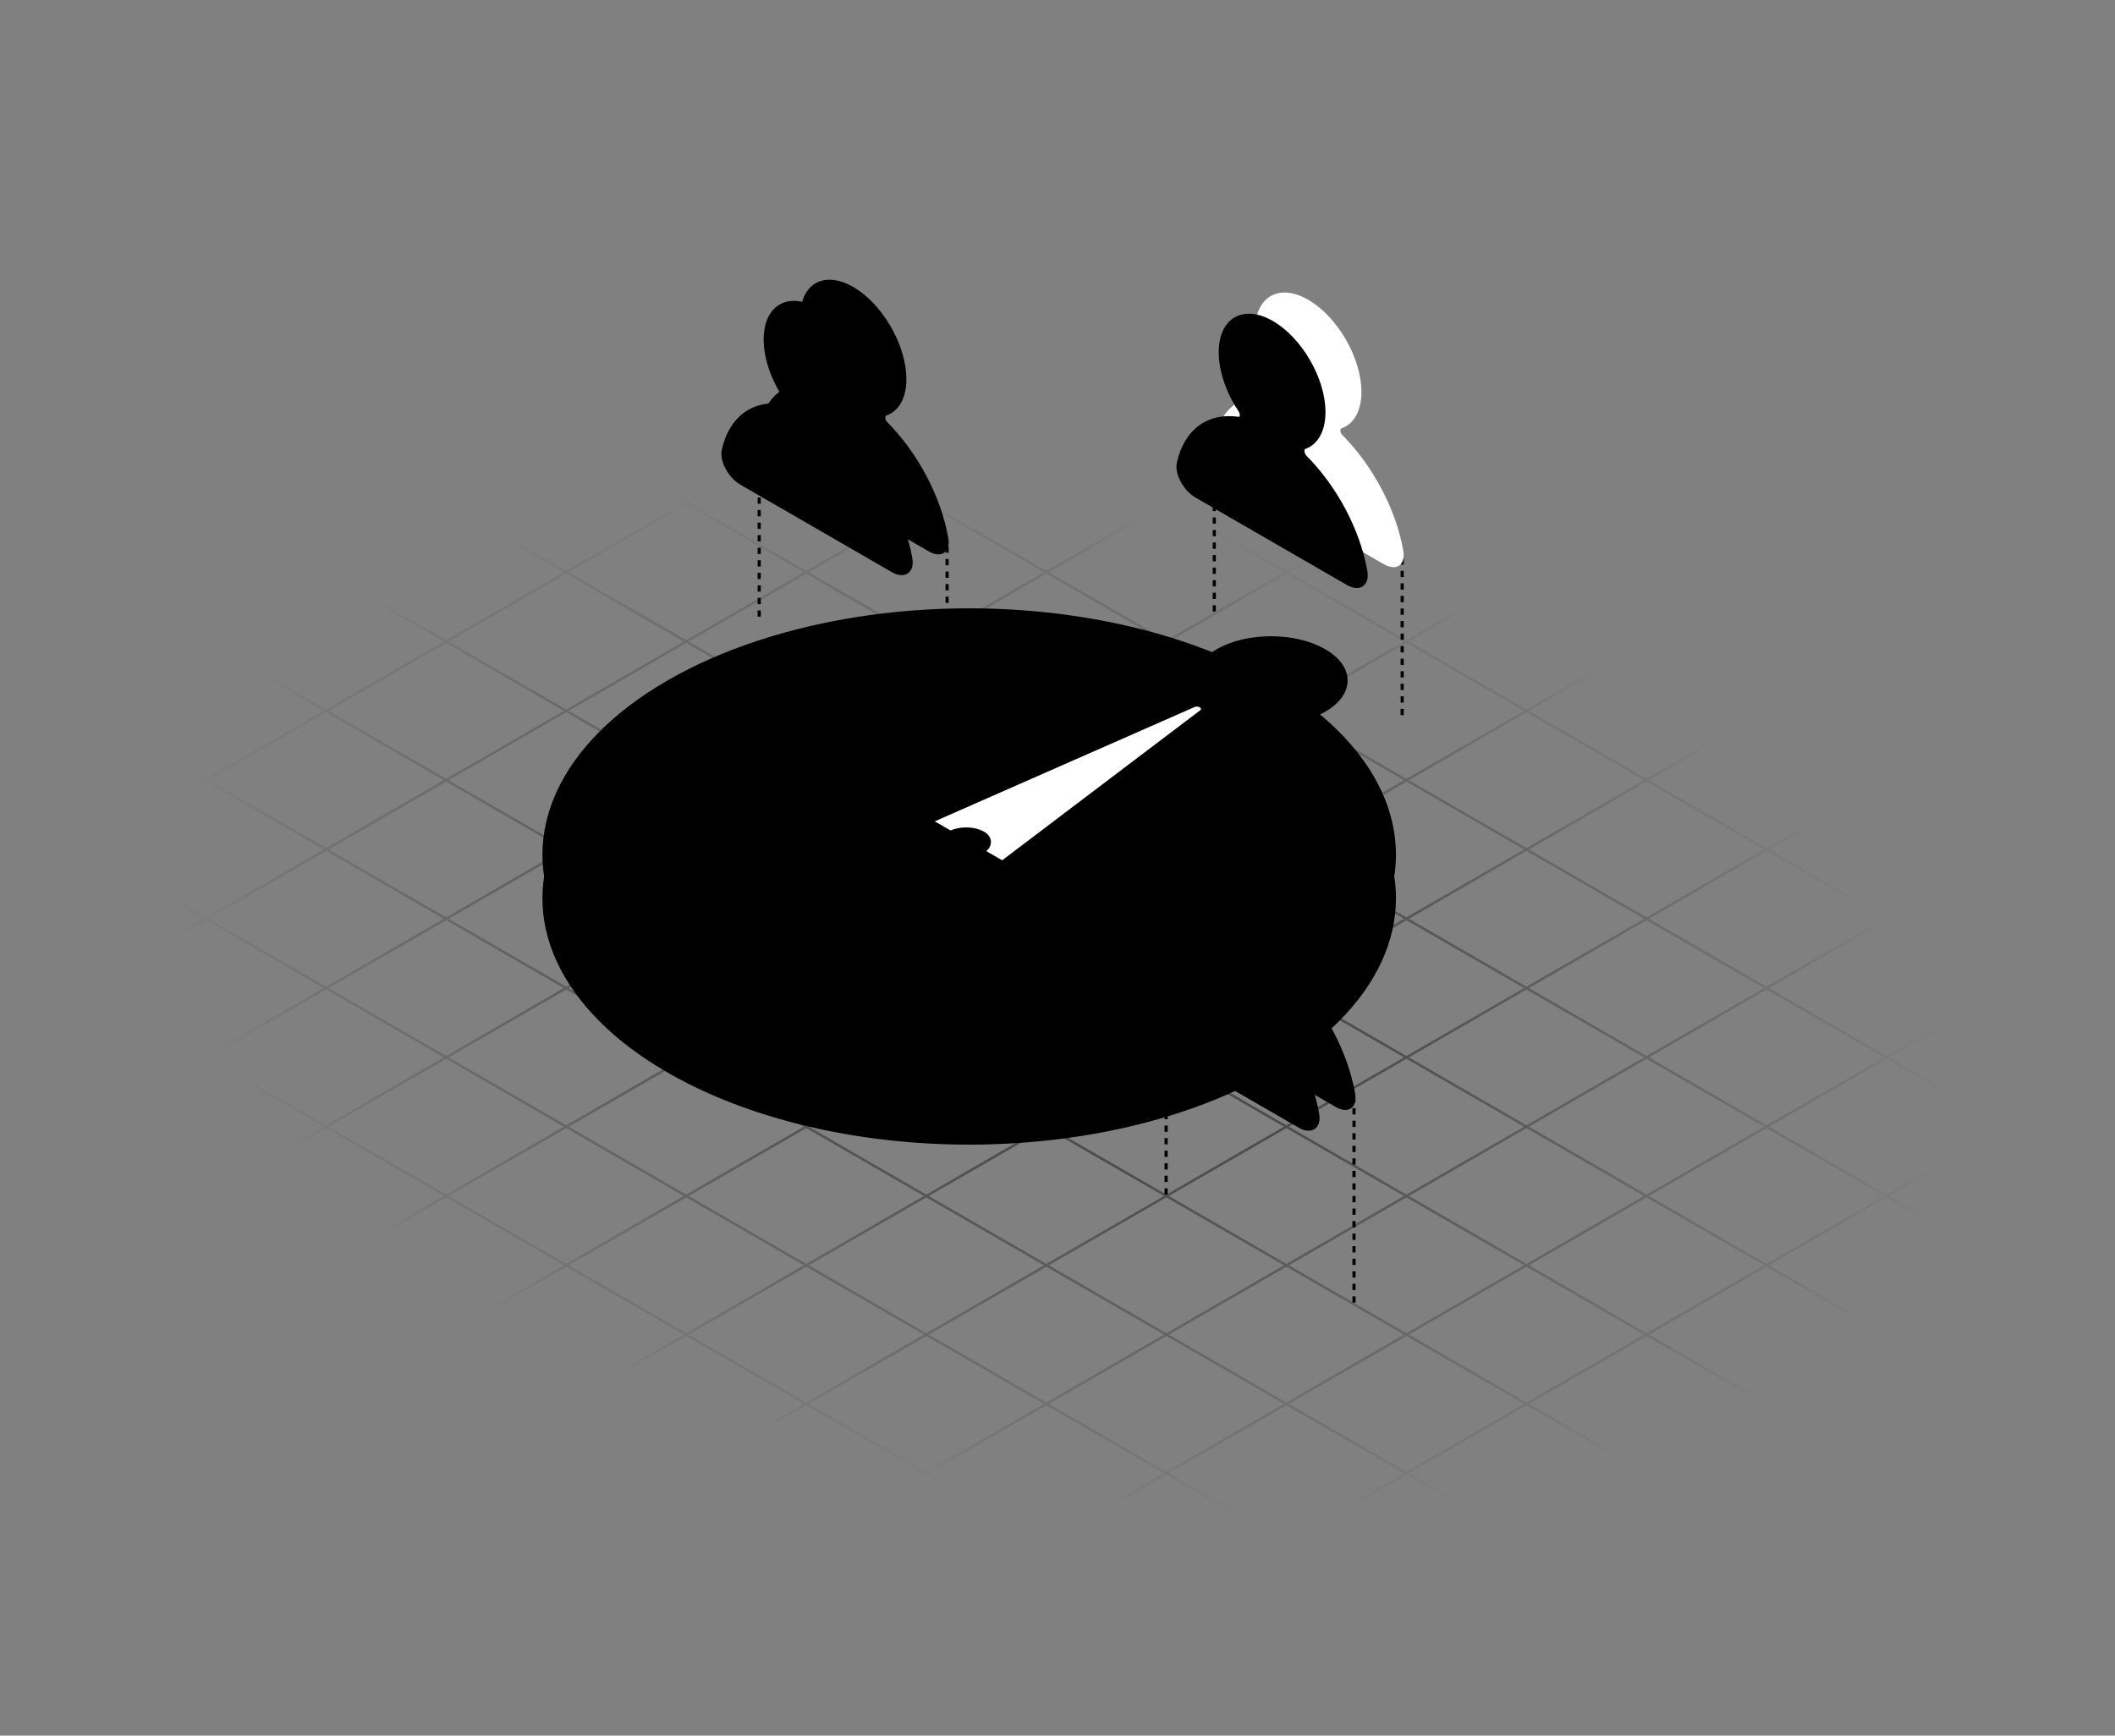 <svg width="708" height="581" viewBox="0 0 708 581" fill="none" xmlns="http://www.w3.org/2000/svg">
<rect x="0" y="0" width="708" height="581" fill="#808080" stroke="none"/>
<g clip-path="url(#clip0_3944_7238)">
<mask id="mask0_3944_7238" style="mask-type:alpha" maskUnits="userSpaceOnUse" x="-110" y="66" width="934" height="540">
<rect width="591.267" height="485.206" transform="matrix(0.866 0.5 -0.866 0.5 311.03 66.91)" fill="#D9D9D9" style="fill:#D9D9D9;fill:color(display-p3 0.851 0.851 0.851);fill-opacity:1;"/>
</mask>
<g mask="url(#mask0_3944_7238)">
<g opacity="0.4">
<mask id="mask1_3944_7238" style="mask-type:alpha" maskUnits="userSpaceOnUse" x="-221" y="-9" width="1162" height="671">
<path d="M940.369 349.225L399.762 661.318L-220.175 303.429L320.433 -8.664L940.369 349.225Z" fill="url(#paint0_radial_3944_7238)" style=""/>
</mask>
<g mask="url(#mask1_3944_7238)">
<line y1="-0.483" x2="907.125" y2="-0.483" transform="matrix(-0.866 0.5 -0.866 -0.5 430.138 -87.027)" stroke="#726863" style="stroke:#726863;stroke:color(display-p3 0.446 0.407 0.39);stroke-opacity:1;" stroke-width="0.967"/>
<line y1="-0.483" x2="907.125" y2="-0.483" transform="matrix(-0.866 0.5 -0.866 -0.5 470.321 -63.83)" stroke="#726863" style="stroke:#726863;stroke:color(display-p3 0.446 0.407 0.39);stroke-opacity:1;" stroke-width="0.967"/>
<line y1="-0.483" x2="907.125" y2="-0.483" transform="matrix(-0.866 0.5 -0.866 -0.5 510.505 -40.632)" stroke="#726863" style="stroke:#726863;stroke:color(display-p3 0.446 0.407 0.39);stroke-opacity:1;" stroke-width="0.967"/>
<line y1="-0.483" x2="907.125" y2="-0.483" transform="matrix(-0.866 0.5 -0.866 -0.5 550.688 -17.434)" stroke="#726863" style="stroke:#726863;stroke:color(display-p3 0.446 0.407 0.39);stroke-opacity:1;" stroke-width="0.967"/>
<line y1="-0.483" x2="907.125" y2="-0.483" transform="matrix(-0.866 0.5 -0.866 -0.5 590.872 5.764)" stroke="#726863" style="stroke:#726863;stroke:color(display-p3 0.446 0.407 0.39);stroke-opacity:1;" stroke-width="0.967"/>
<line y1="-0.483" x2="907.125" y2="-0.483" transform="matrix(-0.866 0.5 -0.866 -0.5 631.056 28.962)" stroke="#726863" style="stroke:#726863;stroke:color(display-p3 0.446 0.407 0.39);stroke-opacity:1;" stroke-width="0.967"/>
<line y1="-0.483" x2="907.125" y2="-0.483" transform="matrix(-0.866 0.5 -0.866 -0.5 671.239 52.16)" stroke="#726863" style="stroke:#726863;stroke:color(display-p3 0.446 0.407 0.39);stroke-opacity:1;" stroke-width="0.967"/>
<line y1="-0.483" x2="907.125" y2="-0.483" transform="matrix(-0.866 0.5 -0.866 -0.5 711.423 75.358)" stroke="#726863" style="stroke:#726863;stroke:color(display-p3 0.446 0.407 0.39);stroke-opacity:1;" stroke-width="0.967"/>
<line y1="-0.483" x2="907.125" y2="-0.483" transform="matrix(-0.866 0.5 -0.866 -0.5 751.605 98.556)" stroke="#726863" style="stroke:#726863;stroke:color(display-p3 0.446 0.407 0.39);stroke-opacity:1;" stroke-width="0.967"/>
<line y1="-0.483" x2="907.125" y2="-0.483" transform="matrix(-0.866 0.5 -0.866 -0.5 791.789 121.754)" stroke="#726863" style="stroke:#726863;stroke:color(display-p3 0.446 0.407 0.39);stroke-opacity:1;" stroke-width="0.967"/>
<line y1="-0.483" x2="907.125" y2="-0.483" transform="matrix(-0.866 0.5 -0.866 -0.5 831.973 144.952)" stroke="#726863" style="stroke:#726863;stroke:color(display-p3 0.446 0.407 0.39);stroke-opacity:1;" stroke-width="0.967"/>
<line y1="-0.483" x2="907.125" y2="-0.483" transform="matrix(-0.866 0.5 -0.866 -0.5 872.156 168.15)" stroke="#726863" style="stroke:#726863;stroke:color(display-p3 0.446 0.407 0.39);stroke-opacity:1;" stroke-width="0.967"/>
<line y1="-0.483" x2="907.125" y2="-0.483" transform="matrix(-0.866 0.5 -0.866 -0.5 912.34 191.348)" stroke="#726863" style="stroke:#726863;stroke:color(display-p3 0.446 0.407 0.39);stroke-opacity:1;" stroke-width="0.967"/>
<line y1="-0.483" x2="907.125" y2="-0.483" transform="matrix(-0.866 0.5 -0.866 -0.5 952.523 214.545)" stroke="#726863" style="stroke:#726863;stroke:color(display-p3 0.446 0.407 0.39);stroke-opacity:1;" stroke-width="0.967"/>
<line y1="-0.483" x2="907.125" y2="-0.483" transform="matrix(-0.866 0.5 -0.866 -0.5 992.707 237.744)" stroke="#726863" style="stroke:#726863;stroke:color(display-p3 0.446 0.407 0.39);stroke-opacity:1;" stroke-width="0.967"/>
<line y1="-0.483" x2="907.125" y2="-0.483" transform="matrix(-0.866 0.5 -0.866 -0.5 1032.89 260.941)" stroke="#726863" style="stroke:#726863;stroke:color(display-p3 0.446 0.407 0.39);stroke-opacity:1;" stroke-width="0.967"/>
<line y1="-0.483" x2="907.125" y2="-0.483" transform="matrix(-0.866 0.5 -0.866 -0.5 1073.07 284.139)" stroke="#726863" style="stroke:#726863;stroke:color(display-p3 0.446 0.407 0.39);stroke-opacity:1;" stroke-width="0.967"/>
<line y1="-0.483" x2="907.125" y2="-0.483" transform="matrix(-0.866 0.5 -0.866 -0.5 1113.26 307.337)" stroke="#726863" style="stroke:#726863;stroke:color(display-p3 0.446 0.407 0.39);stroke-opacity:1;" stroke-width="0.967"/>
<line y1="-0.483" x2="907.125" y2="-0.483" transform="matrix(-0.866 0.5 -0.866 -0.5 1153.44 330.535)" stroke="#726863" style="stroke:#726863;stroke:color(display-p3 0.446 0.407 0.39);stroke-opacity:1;" stroke-width="0.967"/>
<line y1="-0.483" x2="907.125" y2="-0.483" transform="matrix(-0.866 -0.5 0.866 -0.5 1095.36 342.885)" stroke="#726863" style="stroke:#726863;stroke:color(display-p3 0.446 0.407 0.39);stroke-opacity:1;" stroke-width="0.967"/>
<line y1="-0.483" x2="907.125" y2="-0.483" transform="matrix(-0.866 -0.5 0.866 -0.5 1055.17 366.083)" stroke="#726863" style="stroke:#726863;stroke:color(display-p3 0.446 0.407 0.39);stroke-opacity:1;" stroke-width="0.967"/>
<line y1="-0.483" x2="907.125" y2="-0.483" transform="matrix(-0.866 -0.5 0.866 -0.5 1014.99 389.281)" stroke="#726863" style="stroke:#726863;stroke:color(display-p3 0.446 0.407 0.39);stroke-opacity:1;" stroke-width="0.967"/>
<line y1="-0.483" x2="907.125" y2="-0.483" transform="matrix(-0.866 -0.5 0.866 -0.5 974.805 412.479)" stroke="#726863" style="stroke:#726863;stroke:color(display-p3 0.446 0.407 0.39);stroke-opacity:1;" stroke-width="0.967"/>
<line y1="-0.483" x2="907.125" y2="-0.483" transform="matrix(-0.866 -0.5 0.866 -0.5 934.621 435.676)" stroke="#726863" style="stroke:#726863;stroke:color(display-p3 0.446 0.407 0.39);stroke-opacity:1;" stroke-width="0.967"/>
<line y1="-0.483" x2="907.125" y2="-0.483" transform="matrix(-0.866 -0.5 0.866 -0.5 894.438 458.875)" stroke="#726863" style="stroke:#726863;stroke:color(display-p3 0.446 0.407 0.39);stroke-opacity:1;" stroke-width="0.967"/>
<line y1="-0.483" x2="907.125" y2="-0.483" transform="matrix(-0.866 -0.5 0.866 -0.5 854.254 482.072)" stroke="#726863" style="stroke:#726863;stroke:color(display-p3 0.446 0.407 0.39);stroke-opacity:1;" stroke-width="0.967"/>
<line y1="-0.483" x2="907.125" y2="-0.483" transform="matrix(-0.866 -0.5 0.866 -0.5 814.07 505.271)" stroke="#726863" style="stroke:#726863;stroke:color(display-p3 0.446 0.407 0.39);stroke-opacity:1;" stroke-width="0.967"/>
<line y1="-0.483" x2="907.125" y2="-0.483" transform="matrix(-0.866 -0.5 0.866 -0.5 773.887 528.468)" stroke="#726863" style="stroke:#726863;stroke:color(display-p3 0.446 0.407 0.39);stroke-opacity:1;" stroke-width="0.967"/>
<line y1="-0.483" x2="907.125" y2="-0.483" transform="matrix(-0.866 -0.5 0.866 -0.5 733.704 551.666)" stroke="#726863" style="stroke:#726863;stroke:color(display-p3 0.446 0.407 0.39);stroke-opacity:1;" stroke-width="0.967"/>
<line y1="-0.483" x2="907.125" y2="-0.483" transform="matrix(-0.866 -0.5 0.866 -0.5 693.521 574.864)" stroke="#726863" style="stroke:#726863;stroke:color(display-p3 0.446 0.407 0.39);stroke-opacity:1;" stroke-width="0.967"/>
<line y1="-0.483" x2="907.125" y2="-0.483" transform="matrix(-0.866 -0.5 0.866 -0.5 653.337 598.062)" stroke="#726863" style="stroke:#726863;stroke:color(display-p3 0.446 0.407 0.39);stroke-opacity:1;" stroke-width="0.967"/>
<line y1="-0.483" x2="907.125" y2="-0.483" transform="matrix(-0.866 -0.5 0.866 -0.5 613.153 621.26)" stroke="#726863" style="stroke:#726863;stroke:color(display-p3 0.446 0.407 0.39);stroke-opacity:1;" stroke-width="0.967"/>
<line y1="-0.483" x2="907.125" y2="-0.483" transform="matrix(-0.866 -0.5 0.866 -0.5 572.97 644.458)" stroke="#726863" style="stroke:#726863;stroke:color(display-p3 0.446 0.407 0.39);stroke-opacity:1;" stroke-width="0.967"/>
<line y1="-0.483" x2="907.125" y2="-0.483" transform="matrix(-0.866 -0.5 0.866 -0.5 532.786 667.656)" stroke="#726863" style="stroke:#726863;stroke:color(display-p3 0.446 0.407 0.39);stroke-opacity:1;" stroke-width="0.967"/>
<line y1="-0.483" x2="907.125" y2="-0.483" transform="matrix(-0.866 -0.5 0.866 -0.5 492.603 690.854)" stroke="#726863" style="stroke:#726863;stroke:color(display-p3 0.446 0.407 0.39);stroke-opacity:1;" stroke-width="0.967"/>
<line y1="-0.483" x2="907.125" y2="-0.483" transform="matrix(-0.866 -0.5 0.866 -0.5 452.419 714.052)" stroke="#726863" style="stroke:#726863;stroke:color(display-p3 0.446 0.407 0.39);stroke-opacity:1;" stroke-width="0.967"/>
<line y1="-0.483" x2="907.125" y2="-0.483" transform="matrix(-0.866 -0.5 0.866 -0.5 412.235 737.25)" stroke="#726863" style="stroke:#726863;stroke:color(display-p3 0.446 0.407 0.39);stroke-opacity:1;" stroke-width="0.967"/>
<line y1="-0.483" x2="907.125" y2="-0.483" transform="matrix(-0.866 -0.5 0.866 -0.5 372.053 760.447)" stroke="#726863" style="stroke:#726863;stroke:color(display-p3 0.446 0.407 0.39);stroke-opacity:1;" stroke-width="0.967"/>
<line y1="-0.483" x2="907.125" y2="-0.483" transform="matrix(-0.866 -0.5 0.866 -0.5 331.869 783.646)" stroke="#726863" style="stroke:#726863;stroke:color(display-p3 0.446 0.407 0.39);stroke-opacity:1;" stroke-width="0.967"/>
<line y1="-0.483" x2="907.125" y2="-0.483" transform="matrix(-0.866 -0.5 0.866 -0.5 291.686 806.843)" stroke="#726863" style="stroke:#726863;stroke:color(display-p3 0.446 0.407 0.39);stroke-opacity:1;" stroke-width="0.967"/>
</g>
</g>
</g>
<circle cx="20.948" cy="20.948" r="20.423" transform="matrix(0.866 0.5 0.866 -0.5 389.18 227.793)" fill="#A434E9" stroke="#A434E9" style="fill:#A434E9;fill:color(display-p3 0.642 0.204 0.914);fill-opacity:1;stroke:#A434E9;stroke:color(display-p3 0.642 0.204 0.914);stroke-opacity:1;" stroke-width="1.05"/>
<circle opacity="0.5" cx="116.646" cy="116.646" r="116.121" transform="matrix(0.866 0.5 -0.866 0.5 324.442 184.041)" fill="#3E194B" stroke="#A434E9" style="fill:#3E194B;fill:color(display-p3 0.245 0.096 0.294);fill-opacity:1;stroke:#A434E9;stroke:color(display-p3 0.642 0.204 0.914);stroke-opacity:1;" stroke-width="1.05"/>
<circle cx="116.646" cy="116.646" r="116.121" transform="matrix(0.866 0.5 -0.866 0.5 324.442 169.474)" fill="#3E194B" stroke="#A434E9" style="fill:#3E194B;fill:color(display-p3 0.245 0.096 0.294);fill-opacity:1;stroke:#A434E9;stroke:color(display-p3 0.642 0.204 0.914);stroke-opacity:1;" stroke-width="1.05"/>
<path opacity="0.6" d="M325.696 285.805L233.474 339.045" stroke="#A434E9" style="stroke:#A434E9;stroke:color(display-p3 0.642 0.204 0.914);stroke-opacity:1;" stroke-width="2.1"/>
<line opacity="0.6" y1="-1.05" x2="210.919" y2="-1.05" transform="matrix(-1.061 0.354 -0.612 -0.612 436.309 248.829)" stroke="#A434E9" style="stroke:#A434E9;stroke:color(display-p3 0.642 0.204 0.914);stroke-opacity:1;" stroke-width="2.1"/>
<line opacity="0.6" y1="-1.05" x2="210.919" y2="-1.05" transform="matrix(-1.183 0.183 -0.317 -0.683 449.211 266.814)" stroke="#A434E9" style="stroke:#A434E9;stroke:color(display-p3 0.642 0.204 0.914);stroke-opacity:1;" stroke-width="2.1"/>
<line opacity="0.6" x1="453.61" y1="286.855" x2="195.283" y2="286.855" stroke="#A434E9" style="stroke:#A434E9;stroke:color(display-p3 0.642 0.204 0.914);stroke-opacity:1;" stroke-width="2.1"/>
<line opacity="0.6" y1="-1.05" x2="210.919" y2="-1.05" transform="matrix(-1.183 -0.183 0.317 -0.683 449.208 305.412)" stroke="#A434E9" style="stroke:#A434E9;stroke:color(display-p3 0.642 0.204 0.914);stroke-opacity:1;" stroke-width="2.1"/>
<line opacity="0.6" y1="-1.05" x2="210.919" y2="-1.05" transform="matrix(-1.061 -0.354 0.612 -0.612 436.303 323.396)" stroke="#A434E9" style="stroke:#A434E9;stroke:color(display-p3 0.642 0.204 0.914);stroke-opacity:1;" stroke-width="2.1"/>
<line opacity="0.6" y1="-1.05" x2="210.919" y2="-1.05" transform="matrix(-0.866 -0.5 0.866 -0.5 415.775 338.838)" stroke="#A434E9" style="stroke:#A434E9;stroke:color(display-p3 0.642 0.204 0.914);stroke-opacity:1;" stroke-width="2.1"/>
<line opacity="0.6" y1="-1.05" x2="210.919" y2="-1.05" transform="matrix(-0.612 -0.612 1.061 -0.354 389.023 350.688)" stroke="#A434E9" style="stroke:#A434E9;stroke:color(display-p3 0.642 0.204 0.914);stroke-opacity:1;" stroke-width="2.1"/>
<line opacity="0.6" y1="-1.05" x2="210.919" y2="-1.05" transform="matrix(-0.317 -0.683 1.183 -0.183 357.871 358.136)" stroke="#A434E9" style="stroke:#A434E9;stroke:color(display-p3 0.642 0.204 0.914);stroke-opacity:1;" stroke-width="2.1"/>
<line opacity="0.6" x1="323.155" y1="360.677" x2="323.156" y2="211.544" stroke="#A434E9" style="stroke:#A434E9;stroke:color(display-p3 0.642 0.204 0.914);stroke-opacity:1;" stroke-width="2.1"/>
<line opacity="0.6" y1="-1.05" x2="210.919" y2="-1.05" transform="matrix(0.317 -0.683 1.183 0.183 291.011 358.135)" stroke="#A434E9" style="stroke:#A434E9;stroke:color(display-p3 0.642 0.204 0.914);stroke-opacity:1;" stroke-width="2.1"/>
<line opacity="0.6" y1="-1.05" x2="210.919" y2="-1.05" transform="matrix(0.612 -0.612 1.061 0.354 259.859 350.685)" stroke="#A434E9" style="stroke:#A434E9;stroke:color(display-p3 0.642 0.204 0.914);stroke-opacity:1;" stroke-width="2.1"/>
<circle cx="93.414" cy="93.414" r="93.414" transform="matrix(0.866 0.5 -0.866 0.5 324.443 192.705)" fill="#3E194B" style="fill:#3E194B;fill:color(display-p3 0.245 0.096 0.294);fill-opacity:1;"/>
<path d="M403.26 230.53L396.427 254.442L405.242 249.207L420.427 240.441L425.32 243.265L392.42 262.259L387.822 259.604L394.655 235.692L385.84 240.928L370.655 249.694L365.762 246.869L398.662 227.876L403.26 230.53Z" fill="#A434E9" style="fill:#A434E9;fill:color(display-p3 0.642 0.204 0.914);fill-opacity:1;"/>
<path d="M400.257 241.797C400.883 241.522 401.68 241.982 401.204 242.344L335.41 292.183L313.925 279.78L400.257 241.797Z" fill="#3E194B" stroke="#A434E9" style="fill:#3E194B;fill:color(display-p3 0.245 0.096 0.294);fill-opacity:1;stroke:#A434E9;stroke:color(display-p3 0.642 0.204 0.914);stroke-opacity:1;" stroke-width="1.102"/>
<path d="M248.378 330.596C247.723 330.884 246.889 330.403 247.388 330.025L312.969 280.305L334.503 292.736L248.378 330.596Z" fill="#3E194B" stroke="#A434E9" style="fill:#3E194B;fill:color(display-p3 0.245 0.096 0.294);fill-opacity:1;stroke:#A434E9;stroke:color(display-p3 0.642 0.204 0.914);stroke-opacity:1;" stroke-width="1.05"/>
<g opacity="0.4">
<path d="M402.04 237.308L402.022 242.021C402.06 242.202 401.982 242.397 401.741 242.58L335.478 292.774L246.589 325.441L402.04 237.308Z" fill="#A434E9" style="fill:#A434E9;fill:color(display-p3 0.642 0.204 0.914);fill-opacity:1;"/>
<path d="M248.767 330.892C247.788 331.322 246.6 330.853 246.585 330.283C246.555 329.191 246.589 325.441 246.589 325.441L335.478 292.774L248.767 330.892Z" fill="#A434E9" style="fill:#A434E9;fill:color(display-p3 0.642 0.204 0.914);fill-opacity:1;"/>
</g>
<path d="M248.379 325.801C247.724 326.089 246.89 325.608 247.389 325.23L312.97 275.51L334.504 287.941L248.379 325.801Z" fill="#3E194B" stroke="#A434E9" style="fill:#3E194B;fill:color(display-p3 0.245 0.096 0.294);fill-opacity:1;stroke:#A434E9;stroke:color(display-p3 0.642 0.204 0.914);stroke-opacity:1;" stroke-width="1.05"/>
<path d="M399.85 236.693C401.102 236.142 402.697 237.062 401.743 237.785L335.48 287.979L312.904 274.946L399.85 236.693Z" fill="white" style="fill:white;fill-opacity:1;"/>
<path d="M254.145 206.437L254.144 145.005" stroke="#726863" style="stroke:#726863;stroke:color(display-p3 0.446 0.407 0.39);stroke-opacity:1;" stroke-width="1.05" stroke-dasharray="2.1 2.1"/>
<path d="M317.042 214.423L317.042 181.388" stroke="#726863" style="stroke:#726863;stroke:color(display-p3 0.446 0.407 0.39);stroke-opacity:1;" stroke-width="1.05" stroke-dasharray="2.1 2.1"/>
<path d="M297.002 141.303C296.273 140.568 296.129 139.296 296.736 139.085C300.809 137.67 303.417 133.386 303.416 126.892C303.415 115.541 295.446 101.739 285.616 96.064C275.786 90.388 267.818 94.989 267.819 106.34C267.819 112.83 270.425 120.123 274.495 126.239C275.102 127.151 274.958 128.257 274.229 128.149C264.029 126.639 256.245 132.24 253.805 143.264C252.917 147.275 256.259 153.013 260.276 155.332L310.947 184.587C314.965 186.907 318.306 185.028 317.417 179.99C314.977 166.154 307.196 151.57 297.002 141.303Z" fill="#A434E9" style="fill:#A434E9;fill:color(display-p3 0.642 0.204 0.914);fill-opacity:1;"/>
<path opacity="0.4" d="M273.51 103.613C283.089 109.144 290.855 122.593 290.856 133.653C290.857 139.981 288.316 144.157 284.347 145.536C283.478 145.838 283.661 147.642 284.738 148.728C294.79 158.852 302.463 173.234 304.869 186.876C305.677 191.456 302.645 193.282 298.842 191.087L248.171 161.832C244.368 159.636 241.336 154.309 242.143 150.661C244.548 139.792 252.225 134.268 262.282 135.757C263.359 135.916 263.542 134.322 262.674 133.018C258.707 127.056 256.168 119.951 256.168 113.626C256.167 102.566 263.932 98.083 273.51 103.613Z" fill="#3E194B" stroke="#A434E9" style="fill:#3E194B;fill:color(display-p3 0.245 0.096 0.294);fill-opacity:1;stroke:#A434E9;stroke:color(display-p3 0.642 0.204 0.914);stroke-opacity:1;" stroke-width="1.05"/>
<path d="M390.361 399.876L390.361 331.88" stroke="#726863" style="stroke:#726863;stroke:color(display-p3 0.446 0.407 0.39);stroke-opacity:1;" stroke-width="1.05" stroke-dasharray="2.1 2.1"/>
<path d="M453.258 436.053L453.258 368.263" stroke="#726863" style="stroke:#726863;stroke:color(display-p3 0.446 0.407 0.39);stroke-opacity:1;" stroke-width="1.05" stroke-dasharray="2.1 2.1"/>
<path d="M433.203 327.276C432.474 326.541 432.33 325.269 432.937 325.058C437.01 323.643 439.618 319.359 439.617 312.865C439.616 301.514 431.647 287.712 421.817 282.037C411.987 276.361 404.019 280.962 404.02 292.313C404.02 298.804 406.626 306.096 410.696 312.212C411.304 313.125 411.159 314.23 410.43 314.122C400.231 312.613 392.446 318.213 390.006 329.237C389.118 333.248 392.46 338.986 396.477 341.305L447.149 370.56C451.166 372.88 454.507 371.001 453.619 365.964C451.178 352.127 443.397 337.543 433.203 327.276Z" fill="#A434E9" style="fill:#A434E9;fill:color(display-p3 0.642 0.204 0.914);fill-opacity:1;"/>
<path opacity="0.4" d="M409.711 289.586C419.289 295.117 427.055 308.566 427.056 319.626C427.057 325.954 424.516 330.13 420.547 331.509C419.679 331.811 419.861 333.615 420.938 334.701C430.99 344.825 438.663 359.207 441.069 372.849C441.877 377.429 438.845 379.255 435.042 377.06L384.371 347.805C380.568 345.61 377.536 340.282 378.343 336.634C380.749 325.765 388.425 320.241 398.482 321.73C399.559 321.889 399.743 320.296 398.874 318.991C394.908 313.03 392.368 305.924 392.368 299.599C392.367 288.539 400.132 284.056 409.711 289.586Z" fill="#3E194B" stroke="#A434E9" style="fill:#3E194B;fill:color(display-p3 0.245 0.096 0.294);fill-opacity:1;stroke:#A434E9;stroke:color(display-p3 0.642 0.204 0.914);stroke-opacity:1;" stroke-width="1.05"/>
<path d="M406.489 204.707L406.489 148.655" stroke="#726863" style="stroke:#726863;stroke:color(display-p3 0.446 0.407 0.39);stroke-opacity:1;" stroke-width="1.05" stroke-dasharray="2.1 2.1"/>
<path d="M469.386 239.385L469.386 185.038" stroke="#726863" style="stroke:#726863;stroke:color(display-p3 0.446 0.407 0.39);stroke-opacity:1;" stroke-width="1.05" stroke-dasharray="2.1 2.1"/>
<path d="M449.33 145.601C448.601 144.866 448.457 143.594 449.064 143.383C453.137 141.968 455.745 137.683 455.744 131.19C455.743 119.839 447.774 106.037 437.944 100.361C428.114 94.686 420.146 99.287 420.147 110.637C420.147 117.128 422.753 124.421 426.823 130.537C427.43 131.449 427.286 132.555 426.557 132.447C416.357 130.937 408.573 136.538 406.133 147.562C405.245 151.573 408.587 157.311 412.604 159.63L463.276 188.885C467.293 191.205 470.634 189.325 469.746 184.288C467.305 170.452 459.524 155.868 449.33 145.601Z" fill="white" style="fill:white;fill-opacity:1;"/>
<path opacity="0.4" d="M425.839 107.911C435.417 113.441 443.183 126.891 443.184 137.951C443.185 144.279 440.644 148.455 436.675 149.834C435.807 150.136 435.989 151.94 437.066 153.025C447.118 163.15 454.791 177.532 457.197 191.173C458.005 195.754 454.973 197.58 451.17 195.385L400.499 166.13C396.696 163.934 393.664 158.607 394.471 154.959C396.876 144.09 404.553 138.566 414.61 140.055C415.687 140.214 415.871 138.62 415.002 137.315C411.036 131.354 408.496 124.249 408.496 117.924C408.495 106.863 416.26 102.381 425.839 107.911Z" fill="#3E194B" stroke="#A434E9" style="fill:#3E194B;fill:color(display-p3 0.245 0.096 0.294);fill-opacity:1;stroke:#A434E9;stroke:color(display-p3 0.642 0.204 0.914);stroke-opacity:1;" stroke-width="1.05"/>
<line x1="334.943" y1="287.979" x2="334.943" y2="292.702" stroke="#A434E9" style="stroke:#A434E9;stroke:color(display-p3 0.642 0.204 0.914);stroke-opacity:1;" stroke-width="1.05"/>
<rect width="13.931" height="13.931" rx="6.965" transform="matrix(0.866 0.5 -0.866 0.5 323.415 274.947)" fill="#A434E9" style="fill:#A434E9;fill:color(display-p3 0.642 0.204 0.914);fill-opacity:1;"/>
</g>
<defs>
<radialGradient id="paint0_radial_3944_7238" cx="0" cy="0" r="1" gradientTransform="matrix(-187.684 108.35 -235.36 -135.874 354.426 334.966)" gradientUnits="userSpaceOnUse">
<stop offset="0.321" stop-color="white" style="stop-color:white;stop-opacity:1;"/>
<stop offset="1" stop-color="white" stop-opacity="0" style="stop-color:none;stop-opacity:0;"/>
</radialGradient>
<clipPath id="clip0_3944_7238">
<rect width="708" height="581" fill="white" style="fill:white;fill-opacity:1;"/>
</clipPath>
</defs>
</svg>
